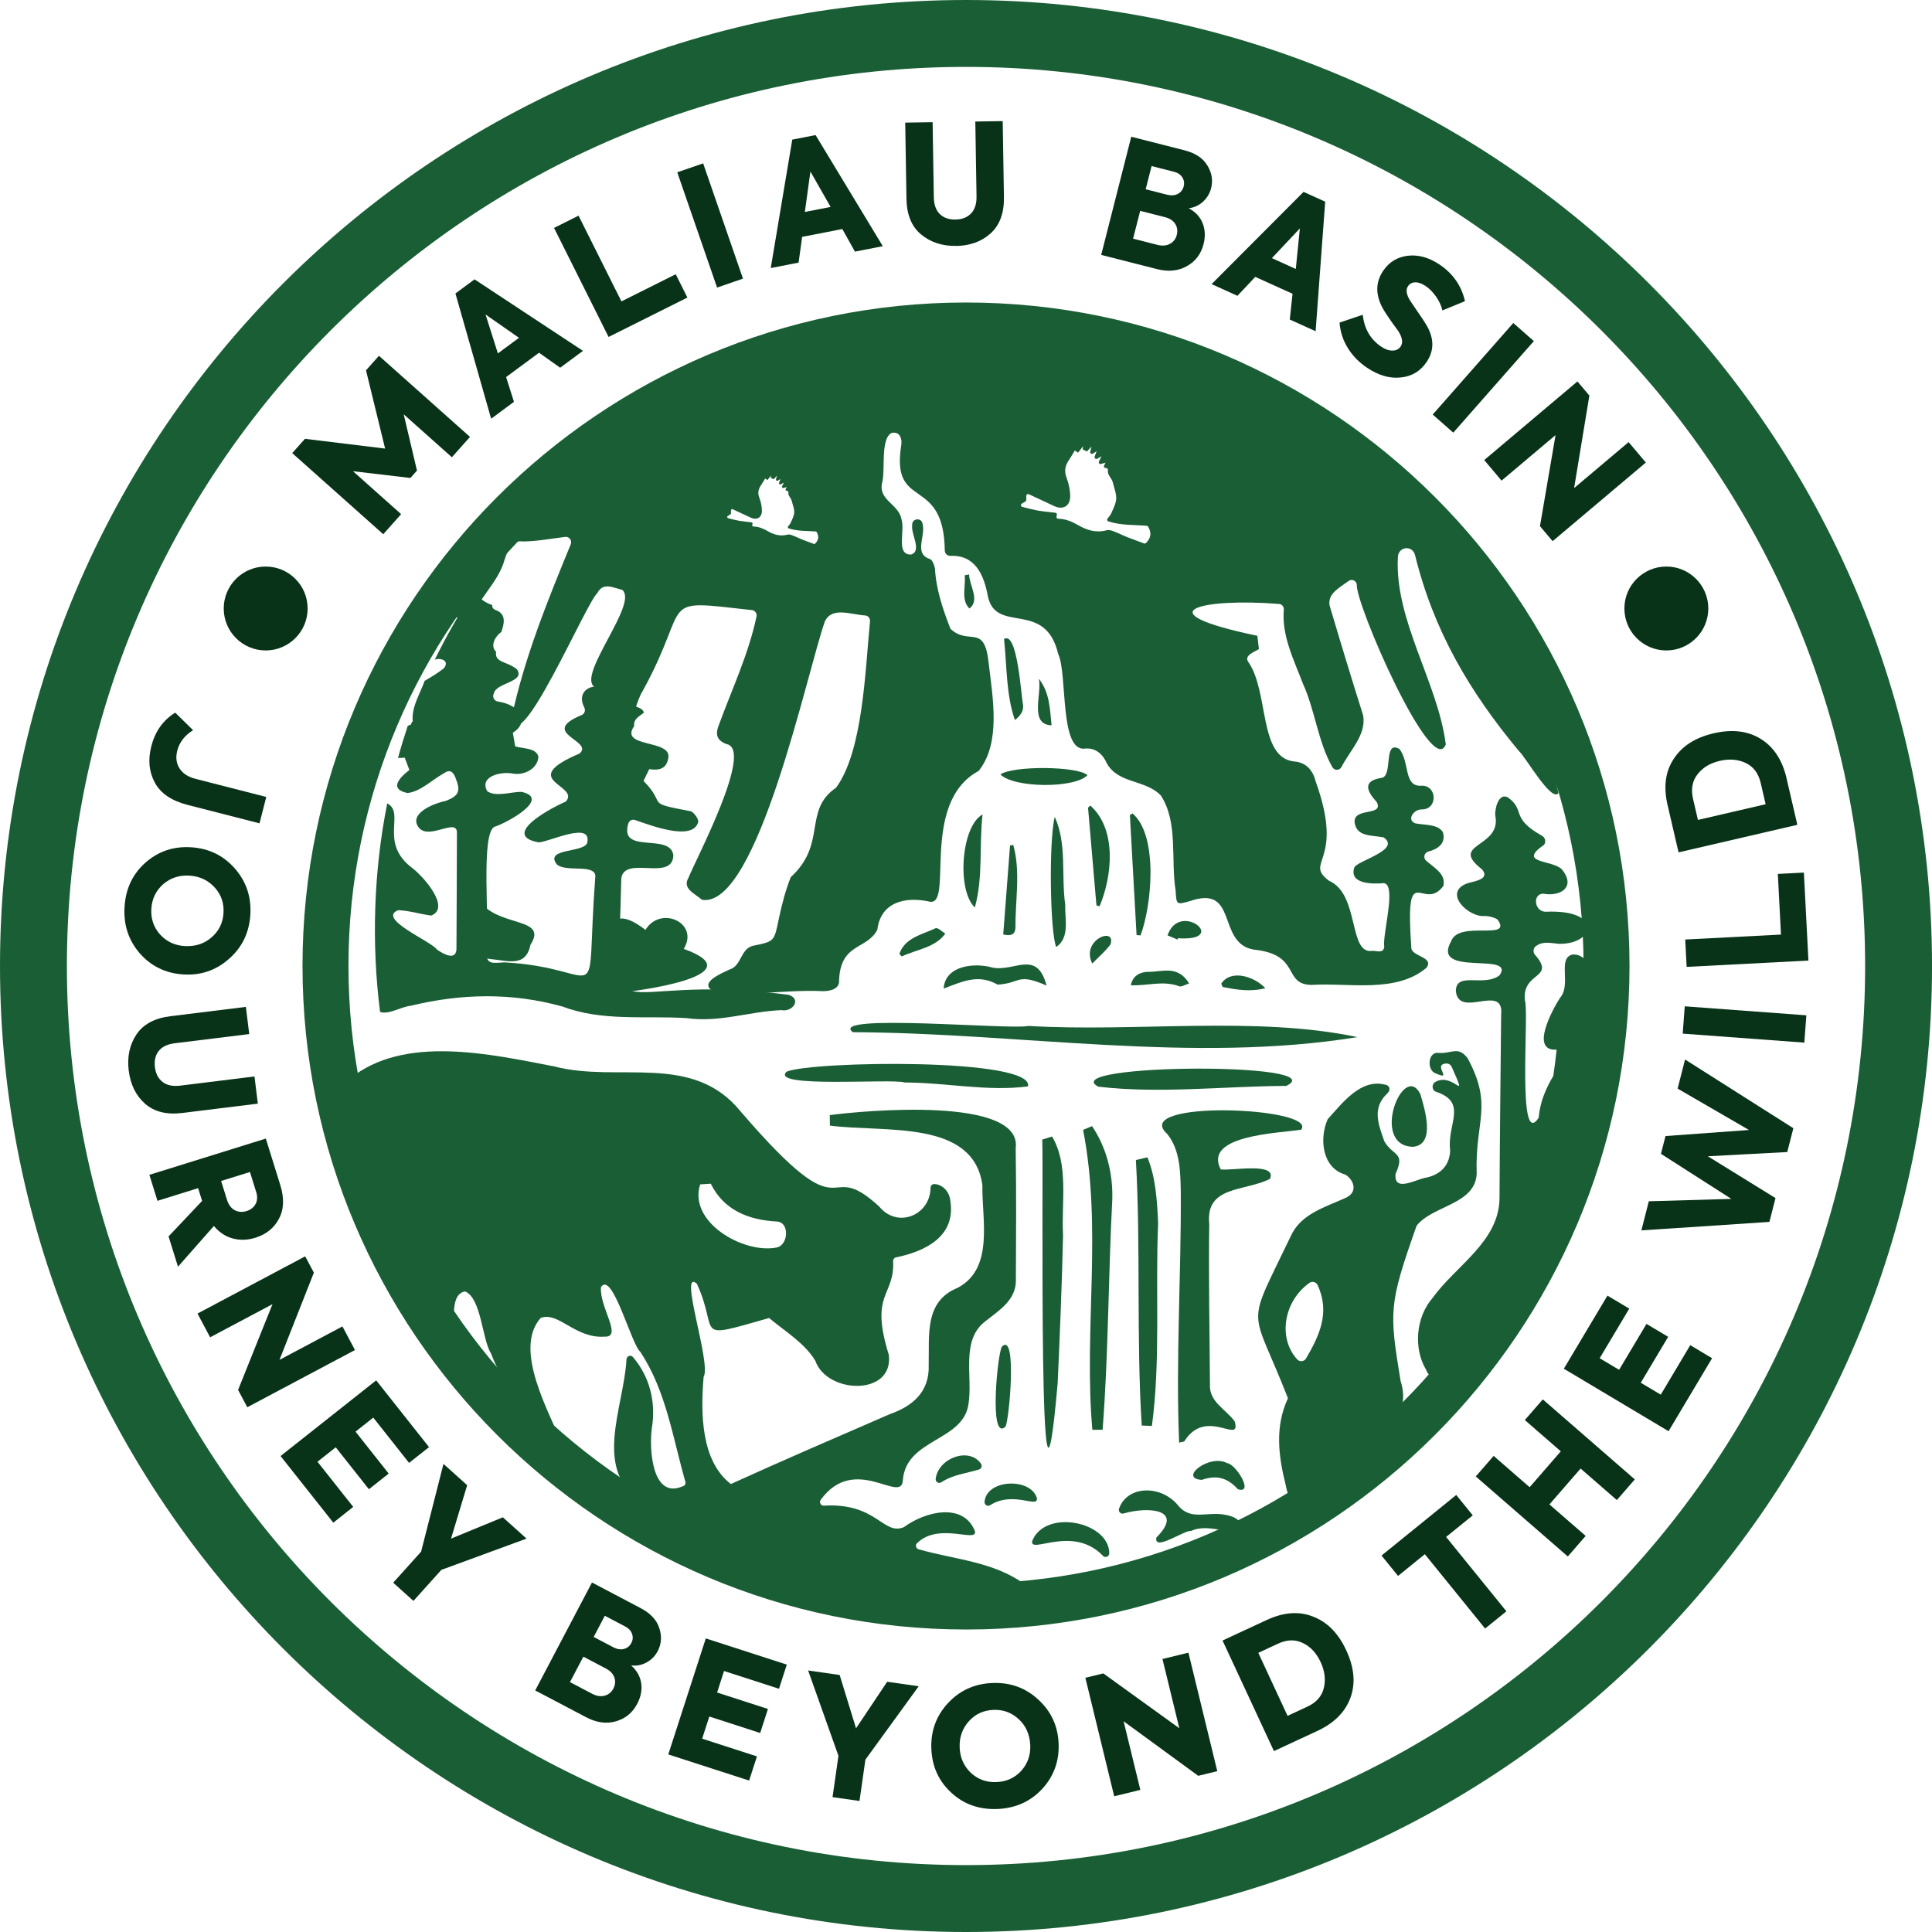 <svg xmlns="http://www.w3.org/2000/svg" id="Layer_2" data-name="Layer 2" viewBox="0 0 845.07 845.07"><defs><style>      .cls-1 {        fill: #1a5e35;      }      .cls-2 {        fill: #093318;      }    </style></defs><g id="Layer_1-2" data-name="Layer 1"><g><path class="cls-1" d="M667.61,298.65c-23.33-46.25-59.33-85.03-103.45-111.78-11.74-7.11-24.06-13.4-36.85-18.73-32.56-13.53-68.28-21.02-105.74-21.02-44.43,0-86.42,10.55-123.58,29.24h-.02c-6.9,3.48-13.61,7.21-20.15,11.23-32.88,20.13-61.19,47-83.04,78.67.69,1.52,2.09,2.51,3.89,3.32,2.25.95,4.76,1.76,6.91,2.9,2.74-10.17,12.41-17.46,15.13-27.68,1.38-3.97,2.73-8.63,7.96-7.96,6.19-.02,12.39-1.26,18.61-2,1.72-.2,3.04,1.6,2.37,3.24-10.08,24.54-20.31,49.61-25.88,75.91,3.08,19.1,32.6-50.4,37.54-54.61,2.45-4.72,6.56-2.45,10.85-1.36,7.25,5.77-19.36,36.63-12.37,42.28,2,2.53.89,4.84-.38,7.11,0,1.4-1.09,2.9-.81,4.23.04,0,.16.51.16.57,2.79,3.85,8.91,2.88,12.55,5.71,1.24-1.56,2.85-.2,3.79.93,2.23-5.37,3.06-11.81,6.1-16.76,21.87-39.89,5.26-39.95,47.69-35.23,1.32.12,2.29,1.42,2.02,2.79-3.51,16.5-10.55,31.34-16.34,47.08-1.82,4.5-1.17,7.01,3.16,8.73,12.29,2.09-13.45,50.52-16.58,58.48-2.9,4.84,2.96,6.97,5.91,9.64,24.3,3.99,46.05-100.19,53.76-121.8,3.12-6.48,11.2-2.98,17.62-2.57,1.28.08,2.19,1.2,2.11,2.51-2.11,21.45-3.04,56.66-14.82,72.81-14.66,10.05-3.77,24.42-19.85,39.14-2.31,5.83-3.92,12.03-5.22,18.24-2.05,9.98-1.88,9.88-11.42,11.8-5.47,1.48-4.82,8.83-10.22,10.39-3.34,1.62-13.29,5.65-7.35,9.25,15.39,2.82,32.22-.6,47.97.18,2.71.08,6.82-.57,7.35-3.69.2-17.68,12.07-14.09,16.77-23.18,1.48-12.13,12.21-14.54,22.5-12.35,11.42,3.2-4.44-42.93,21.79-57.08,9.88-12.27,6.16-32.05,4.44-46.88-1.83-18.12-8.55-7.67-16.75-15.29-3.32-8.55-6.3-17.21-6.78-26.49-.33-1.56-1.22-3.81-2.25-4.07-7.17-2.29-1.7-10.08-3.18-15.39-.42-2.96-4.86-2.35-4.52.63-.67,3.75,4.43,11.32-.5,12.82-6.72.22-2.61-10.14-4.15-15.27-1.09-6.8-10.19-8.36-8.54-16.02,1.58-5.31-.87-19.14,4.11-21.87,3.75-.89,4.88,2.57,4.19,5.97-4.21,28.19,18.71,12.27,19.14,45.48.04,1.34,1.17,2.35,2.47,2.29,10.71-.43,14.64,7.96,16.48,18.14,3.83,16,24.99,1.04,30.64,24.71,4.17,8.79.44,42.99,11.8,41.45,3.81-.38,6.86,1.6,8.79,5.04,4.66,10.75,17.23,8,24.36,15.53,7.62,11.72,4.25,27.92,6.4,41.37.41,6.42.3,6.42,6.24,4.78,21.34-7.41,11.64,18.22,27.78,21.18,21.12,2.11,12.63,15.13,25.29,15.47,16.36-1.05,36.9,3.79,50.38-7.43,3.65-4.68-6.22-5.02-6.56-8.61-2.85-40.5,5.08-15.21,14.03-27.27,1.1-5.2-3.67-7.64-7.57-11.04-1.38-1.18-.83-3.5.93-3.97,4.27-1.05,7.86-3.67,6.42-8.47-2.16-3.58-7.75-3.06-12.01-3.86-4.13-1.48-.61-6.36,2.88-6.1,7.23-.14,6.58-11.2-.83-10.35-7.17-.12-4.5-9.92-8.99-16.06-7.29-4.21-2.77,11.52-7.75,12.57-8.4,1.27-6.85,5.57-2.29,10.55,3.51,6.52-10.77,2.06-9.58,9.31,1.09,5.87,6.97,5.18,12.64,6.19,7.92,5.55-12.07,10.31-12.86,13.29-2.25,7.09,7.73,7.21,13,6.74,5.69.75-.81,22.82.14,27.88-.41,3.02-3.34,1.66-5.2,1.72-10.65,1.76-5.41-24.81-19.04-30.7-11.15-8.44,7.11-7.76-5.77-43.4-1.23-4.96-4.19-8.3-9.39-8.73-15.69-1.64-10.89-30.33-20.05-43.49-2.14-2.94,2.96-4.52,4.62-5.67-.34-2.79-.38-3.02-.69-5.81-51.39-10.75-23.28-16.5,9.21-13.95,1.4-.06,2.47,1.15,2.37,2.51-.97,11.4,4.29,21.7,8.36,32.38,5.34,11.72,6.56,25.39,12.86,36.49.89,1.6,3.16,1.58,3.99-.04,4.11-7.8,10.91-14.19,9.5-22.54-5.06-16.06-9.96-32.13-14.72-48.25-.77-5.12,4.29-7.55,8.32-10.57,1.34-.99,3.18-.28,3.6,1.34-.95,8.06,32.99,85.72,38.94,70.16-3.44-27.15-22.57-54.43-20.94-82.19.12-1.89,1.54-3.44,3.4-3.65h.04c1.86-.2,3.56,1.05,4.03,2.93,8.14,33.09,23.71,59.65,45.42,85.75,2.98,2.57,14.09,22.44,17.33,18.49-2.53-12.74-6.78-29.73-14.13-48.25M356.55,237.8c-.12.14-.35.18-.55.12-1.68-.65-3.5-1.26-5.3-2-1.34-.51-2.63-1.22-3.99-1.7-.69-.3-1.54-.55-2.19-.38-3.2.89-6.06.02-8.77-1.56-1.92-1.11-3.87-1.92-6.19-1.98-.36-.04-.63-.34-.51-.69l.12-.49c.08-.28-.14-.63-.46-.65-1.9-.24-3.71-.38-5.47-.69-1.6-.3-3.16-.71-4.74-1.11-.47-.14-.57-.77-.14-1.01l1.11-.67c.14-.1.26-.28.26-.46v-1.29c0-.41.41-.65.77-.49,2.69,1.27,5.26,2.45,7.81,3.64,2.75,1.29,5,0,4.96-3.1-.04-1.92-.47-3.87-1.15-5.63-.81-2.09-.39-3.75.77-5.43.59-.89,1.13-1.84,1.8-2.93.24.2.53.39.99.69.43-.59.87-1.15,1.58-2.02-.06.38-.12.67-.18.97.67.36.65.34,1.31.69.39-.47.87-.93,1.42-1.54-.16.63-.26,1.09-.38,1.58-.14.43.38.81.77.57.39-.22.73-.44,1.18-.69-.2.55-.38,1.07-.61,1.62-.18.47.33.91.77.67.43-.28.83-.5,1.32-.75-.28.55-.53,1.02-.77,1.58-.22.46.18.89.61.77l1.44-.39-.47.85c-.18.38.1.81.49.81h.14c.38,0,.57.32.55.67-.24,1.48,1.23,2.47,1.5,3.79.38,1.68,1.11,3.32,1.05,4.96-.06,1.52-.91,3.04-1.54,4.52-.22.49-.61.95-1.15,1.58-.22.3-.1.77.26.89,4.05,1.3,8.02,1.05,11.83,1.34.18.04.34.12.42.27,1.06,1.86.91,3.42-.67,5.04M501.25,237.51c-.22.22-.51.3-.79.2-2.41-.91-5.02-1.82-7.55-2.82-1.92-.77-3.75-1.74-5.69-2.45-.97-.38-2.17-.77-3.14-.51-4.5,1.26-8.58.04-12.43-2.19-2.73-1.58-5.49-2.77-8.81-2.85-.5-.02-.87-.47-.73-.99l.18-.67c.12-.44-.18-.89-.65-.95-2.67-.32-5.24-.53-7.78-.97-2.23-.44-4.47-1.01-6.74-1.6-.63-.18-.77-1.07-.18-1.42l1.58-.93c.22-.14.38-.39.38-.65v-1.84c0-.55.57-.93,1.09-.71,3.83,1.8,7.43,3.5,11.07,5.18,3.93,1.86,7.13,0,7.05-4.43-.04-2.67-.65-5.49-1.6-7.98-1.15-2.98-.57-5.34,1.09-7.75.85-1.26,1.6-2.59,2.53-4.13.36.26.79.53,1.42.95.61-.77,1.24-1.58,2.23-2.85-.08.52-.16.99-.22,1.4.95.47.89.44,1.84.95.57-.65,1.24-1.32,2.02-2.17-.24.89-.38,1.56-.53,2.23-.2.65.53,1.19,1.13.85.53-.35,1.04-.65,1.64-1.01-.28.79-.53,1.5-.83,2.31-.26.65.46,1.28,1.07.95.63-.38,1.21-.69,1.9-1.07-.39.79-.73,1.48-1.11,2.27-.3.57.24,1.27.87,1.09l2.04-.59-.63,1.22c-.28.53.1,1.15.65,1.15h.26c.49,0,.81.47.73.95-.34,2.11,1.76,3.52,2.17,5.43.53,2.35,1.56,4.7,1.46,7.01-.1,2.17-1.28,4.33-2.17,6.42-.32.75-.89,1.36-1.62,2.27-.34.41-.16,1.09.33,1.24,5.75,1.86,11.42,1.46,16.83,1.94.24.02.48.16.6.38,1.52,2.61,1.34,4.86-.93,7.13"></path><path class="cls-1" d="M569.17,494.13c7.43-9.95-75.48-13.25-58.6,1.89,5.64,7.06,5.73,16.45,5.91,25.1.24,36.63-2.25,73.35-.72,109.9,1.3-.36,2.08-.32,2.34-.68,9.48-15.04,24.98,1.94,21.96-8.61-3.93-5.42-11.27-8.53-10.82-16.21-.14-23.42-.64-46.83-.31-70.24-1.71-16.75,15.51-14.05,26.56-19.62,3.37-7.51-17.27-3.4-21.54-4.17-7.74-14.91,24.83-15.77,35.2-17.35"></path><path class="cls-1" d="M449.78,448.75c-7.08,1.83-88.01-5.67-76.73,2.74,72.98.3,148.62,13.84,220.7,2.15-44.33-9.39-96.94-2.11-143.96-4.89"></path><path class="cls-1" d="M282.32,406.74c-19.72-15.29-17.19,8.2-18.6,21.8-.32,5.54.42,6.39,5.93,5.76,10.03-.7,61.05-7.89,29.43-19.24,6.95-11.4-10.12-19.18-16.76-8.32"></path><path class="cls-1" d="M473.75,494.21c8.46,43.18.22,87.64,4.05,131.19,2.75-.01,1.74,0,4.49-.02,2.58-33.43,2.48-67.2,4.23-100.69.36-11.37-2.54-22.79-8.86-32.12-2.17.91-1.74.73-3.91,1.65"></path><path class="cls-1" d="M460.17,497.11c-2.28.72-1.99.63-4.27,1.35.59,14.22-1.88,205.16,6.72,106.66,1.01-21.62,1.86-43.25,2.37-64.89-.8-14.05,2.63-30.74-4.83-43.13"></path><path class="cls-1" d="M501.89,506.21c-2.87.68-2.16.51-5.04,1.19,2.16,38.57.14,77.57,2.55,116.14,2.68.11,1.77.07,4.45.18,3.9-29.07,1.43-59.36,2.73-88.66-.47-9.66-.98-19.84-4.69-28.84"></path><path class="cls-1" d="M344.12,468.73c-7.98,7.42,46.33,2.92,51.55,4.76,17.88,0,36.29,4.05,53.99,1.7,2.81-12.58-94.22-11.1-105.54-6.46"></path><path class="cls-1" d="M480.38,475.31c27.05,3.19,55.02-.22,82.24-.33,21.67-10.49-100.98-9.74-82.24.33"></path><path class="cls-1" d="M495.39,355.81c-.39.23-.78.45-1.17.68.97,17.5,1.94,35,2.92,52.5.58.06,1.15.11,1.73.17,4.92-13,7.88-43.57-3.47-53.34"></path><path class="cls-1" d="M617.97,501.62c10.03-.81,5.35-16.14,3.3-23.04-7.39-14.72-22.19,22.49-3.3,23.04"></path><path class="cls-1" d="M461.36,357.33c-2.65,10.38-2.07,50.6.64,56.9,6.08-4.22,3.72-12.24,3.93-18.57-1.81-12.83.86-26.38-4.57-38.33"></path><path class="cls-1" d="M412.76,432.4c8.27-3.08,15.06-6.52,23.61-1.72,10.28-.58,8.29-5.31,21.42.41-4.28-15.95-13.9-5.92-23.68-7.86-7.49-2.18-20.68-1.16-21.35,9.17"></path><path class="cls-1" d="M476.88,352.34c-.32.32-.64.64-.96.96,1.22,14.24,2.45,28.48,3.67,42.72.45.14.91.27,1.36.41,5.57-13.13,7.66-33.76-4.07-44.09"></path><path class="cls-1" d="M451.5,674.02c-1.24,6.12,17.74-7.36,31.05,6.61,1.06.93,2.67.16,2.66-1.27-.16-13.82-28.04-19.52-33.7-5.34"></path><path class="cls-1" d="M426.4,396.95c3.73-13.51,1.79-26.81,3.38-40.71-9.42,5.18-11.34,33.14-3.38,40.71"></path><path class="cls-1" d="M439.82,624c1.63-2.93,5.14-41.63-1.54-35-1.89,2.23-5.88,42.12,1.54,35"></path><path class="cls-1" d="M475.66,339.05c-4.3-3.96-32.5-4.2-38.06-.32,5.77,5.99,32.57,6.22,38.06.32"></path><path class="cls-1" d="M447.51,308.42c-.91-4.22-2.45-32.65-8.33-28.91,1.25,11.67.87,24.45,4.75,35.44,2.05-1.58,3.93-3.75,3.58-6.53"></path><path class="cls-1" d="M438.82,408.74c3.6.82,5.27-.04,5.36-3.19-.11-12,2.31-24.23-.97-35.96-.47.08-.94.16-1.41.24-.99,12.91-1.98,25.82-2.98,38.9"></path><path class="cls-1" d="M536.82,640.01c-7.82-4.27-21.56,6.69-11.15,7.29,6.92-2.36,11.46-.65,15.82,4.12,7.25,2.17-.95-11.09-4.67-11.41"></path><path class="cls-1" d="M430.65,656.93c-.09,1.21,1.17,2.07,2.26,1.56,10.35-6.73,21.56,1.71,20.6-3.35-2.91-8.98-22.1-8.12-22.86,1.79"></path><path class="cls-1" d="M409.27,646.77c-.19,1.36,1.29,2.35,2.42,1.61,5.22-3.41,10.74-3.84,16.6-5.64,1.04-.32,1.42-1.61.79-2.52-5.14-7.4-18.51-2.58-19.81,6.55"></path><path class="cls-1" d="M502.57,425.08c-3.22-.01-6.99,1.17-7.95,5.87,7.17.35,14.04-2.23,21.29.48,1.04.28,2.41-.69,4.22-1.28-4.9-8.1-11.77-5.05-17.57-5.07"></path><path class="cls-1" d="M409.25,406.01c-5.92,2.8-13.55,4.18-15.86,11.26.34.36.68.72,1.02,1.08,6.41-3.01,14.78-3.89,19.07-9.99-1.43-.84-3.24-2.72-4.22-2.35"></path><path class="cls-1" d="M553.46,432.26c-4.66-5.12-15.06-8.5-19.3-1.96.23.48.46.96.68,1.43,5.9,1.13,11.81,2.24,18.62.53"></path><path class="cls-1" d="M510.69,409.13c1.45.61,2.9,1.23,4.35,1.84.07-.19.14-.38.2-.57,22.95,1.52.76-16.77-4.55-1.27"></path><path class="cls-1" d="M459.96,317.25c-.73-7.3-.83-14.34-5.56-20.37,1.47,6.48-4.37,20.06,5.56,20.37"></path><path class="cls-1" d="M477.76,421.46c2.84-2.91,5.74-5.36,7.96-8.34,2.73-8.11-13.17-2.12-7.96,8.34"></path><path class="cls-1" d="M424.03,266.16c4.74-3.62,0-9.95-.15-14.89-.64.13-1.28.25-1.92.38.56,4.86-1.76,10.75,2.07,14.51"></path><path class="cls-1" d="M205.47,407.15c-.09,9.88.75,10.94,8.71,12.3,8.04.73,15.77,3.88,17.87-6.24,7.58-11.74-12.46-7.85-21.13-17.73-6.35-4.67-4.68,9.7-5.46,11.66"></path><path class="cls-1" d="M341.82,441.84c-14.07.57-27.21,5.55-41.61,3.48-18.39-1.1-36.67,1.52-54.21-5.06-22.17-6.19-44.39-5.67-66.3-.34-4.17.38-9.62,4.01-13.46,2.71-3.81-30.03-2.8-61.6,3.14-91.22,8.14,4.25-3.97,17.19,11.09,28.37,4.78,3.72,16.83,17.23,8.16,20.69-4.94-.63-9.5-2.16-14.46-2.35-9.5,3.72,14.5,13.61,16.89,17.17,2.88,2.06,8.85,5.39,8.6-.87.06-17.09.2-33.45.2-50.52-.39-6-12.11,3.48-16.56-1.78-4.78-5.85,5.34-10.49,11.8-11.83,5.71-2.31,6.46-4.21,4.17-10.02-1.15-2.87-2.49-3.97-5.49-1.8-4.9,2.73-9.9,7.81-15.57,8.4-7.88-1.68-3.97-6.3.85-10.08-1.07-2.77-.99-2.61-2.03-5.39-1.01.1-1.96.12-2.94.14,1.28-4.74,2.73-9.42,4.27-14.07.45-.16.93-.38,1.4-.55.16-.42.32-.83.46-1.24h.33c-.33-2.98.34-5.81,1.35-8.58.04-.08.08-.18.1-.25.28-.67.53-1.34.81-2.02.06-.16.14-.3.2-.46.71-1.68,1.48-3.34,2.15-5.02,0-.04.02-.08.04-.1.18-.47.35-.95.51-1.42.04-.02.08-.04.12-.06v-.02c2.85-1.66,5.83-3.44,8.26-5.39,2.71-3.24-1.11-4.8-3.89-3.83v-.02c4.88-9.96,10.33-19.56,16.36-28.8.06-.08.1-.16.16-.24.69.2,1.36.45,2.08.57,1.36,2.29,4.03,3.75,6.52,4.64-.22,1.4,1.01,2.06,2.13,2.41,4.05,1.86,3.04,5.91,1.84,9.35-2.63,1.76-5.06,6.05-2.29,8.67-.73,4.82,4.64,4.05,9.09,7.61,3.97,5.69-9.05,5.73-10.08,10.61-.77,1.44.12,3.24,1.7,3.5,10.85,1.68,13.63,9.39,6.62,13.67.51,2.98.49,2.96,1.01,5.97,3.42,1.05,9.37.59,10.17,4.62-.39,5.22-6.32,8.24-11.34,7.25-5.1-.95-14.64,1.24-11.06,7.72,3.77,2.73,10.59.18,15.07.32,13.08,2.9-6.64,13.63-11.64,15.17-6.56,1.95-2.19,43.21-3.79,52.73-.16,7.23.89,7.21,7.78,6.66,45.95,2.41,35.19,24.54,39.89-37.97-.67-5.2-13.16-1.26-16.93-4.96-5.29-7.04,11.54-4.96,13.32-9.21,2.45-9.98-16.48-.53-21.18-.34-15.57-2.85,1.88-13.4,11.86-17.86,6.6-7.25-21.89-9.13,5.99-21,6.64-5.59-18.19-8.91.85-16.79,1.29-.47,1.88-2,1.29-3.26-3.64-6.8,2.45-11.44,10.31-8.32,1.17,6.9,10.19,6.01,14.76,9.01.41.36.89.95.93,1.52-1.94,1.48-4.66,2.82-4.21,5.79-6.8,9.78,16.69,5.61,14.9,14.11-.83,4.94-4.39,5.35-8.32,4.76-1.31,2.67-1.21,2.49-2.51,5.16,10.77,10.87-.35,9.31,20.8,13.29,1.58.83,3.46,3.6,3.1,4.76-2.41,8.24-19.64,1.82-27.6-.95-1.24-.46-2.59.28-2.96,1.56-4.11,13.73,18.41,3.79,19.72,13.87-.4,11.7-21.38-.16-22.78,10.1-1.58,74.41-9.23,40.09,73.18,50.93,5.89,1.9,1.68,7.63-3.06,6.7"></path><path class="cls-1" d="M448.03,692.81c-13.87-9.84-29.95-10.53-46.21-15.13-1.26-.36-1.62-2.08-.51-2.85,9.54-9.15,26.55.28,25.11-5.15-5-12.55-21.62-8.68-31.08-1.68-9.13,3.72-11.76-10.77-34.97-9.42-1.34.1-2.19-1.48-1.36-2.59,14.94-20.41,35.23,2.13,35.9-8.46,1.32-18.43,26.71-16.95,28.75-33.67,1.86-11.95-3.56-27.86,7.49-36.04,5.83-4.6,13.16-9.15,13.2-17.54.1-19.28.22-38.58-.08-57.91,3.2-23.07-66.78-16.57-81.32-14.62.04,2.71.02,1.94.06,4.6,24.2,3.1,62.69-2.77,66.7,26.02-.28,15.13,5.23,36.33-10.77,44.91-14.62,5.89-12.43,20.47-12.72,33.79.41,11.62-6.9,17.96-17.01,21.48-23.26,10.1-46.39,20.05-69.51,30.56-13.12-10-13.28-31.08-11.93-46.88,3.51-5.65-11.18-47.75-2.96-40.74,10.13,22.11-2.59,24.74,31.61,15.01,6.68,5.65,15.59,10.95,20.23,18.75,5.18,14.64,34.36,15.39,32.13-2.63-8.52-27.34,2.59-25.37,1.88-40.98-.04-.79.49-1.5,1.26-1.66,13.12-2.67,26.04-9.35,23.81-24.36-.3-4.47-3.56-7.59-7.01-7.7-.91-.06-1.68.67-1.68,1.56-.14,12.15-14.48,18.02-22.5,8.24-24.91-22.98-12.13,14.82-60.52-41.49-21.1-26.14-53.7-12.47-81.44-19.74-28.08-5.41-65.83-14.06-89.62,5.4,7.47,39.75,23.21,76.42,45.3,108.21.49-5.32-.65-14.3,5.21-15.21,7.07,2.98,7.39,20.9,11.28,27.09,6.66,17.17,17.33,30.35,31.89,41.35-6.4-15.67-22.35-43.07-10.14-56.86,7.84-2.94,15.04,9.11,27.97,8.18,8.04.38-2.35-12.92-1.6-21.67,4.94-7.37,13.26,25.11,17.21,28.31,11.32,17.19,14.09,37.24,19.7,56.82.28.93-.3,1.88-1.25,2.03-13.34,5.79-14.66-16.44-13.41-25.45,1.9-11.34-.93-22.57-8.3-31.14-.93-1.09-2.69-.41-2.79,1.01-1.15,21.48-15.63,49.47,8.08,63.23,36.04,19.83,76.22,35.54,117.5,39.31,6.56.61,13.16.91,19.78.85,4.27,0,8.51-.16,12.8-.47,3.4-.95,19.1.38,15.84-4.66M306.25,518.06c2.27-.14,2.39-.14,4.66-.3,5.61,11.46,16.3,15.86,28.87,16.54,5.83.3,5.02,10.63-.24,11.4-14.38,2.73-38.58-11.1-33.29-27.64"></path><path class="cls-1" d="M536.17,662.63c-8-1.74-15.27,2.86-20.97-4.27-7.54-9.03-22.24-8.59-25.72,1.54-.42,1.21.65,2.41,1.88,2.13,10.78-3.13,26.96-2.03,14.44,10.51-1.15,6.3,12.25-3.35,15.15-2.87,8.07-4.01,21.57,3.3,21.9-.06.87-4.27-2.49-6.2-6.67-6.98"></path><path class="cls-1" d="M641.96,462.89c-4.41-5.71-6.93-1.68-13.36-2.39-4.09.2-4.31,7.41-.95,8.87,8.55,3.81-1.4-3.68,4.88-4.19,1.05-.06,2.02.51,2.45,1.46,7.41,16.87.95,2.11-7.11,6.58-1.8.97-1.62,3.85.38,4.36,13.93,4.78,4.57,14.13,6.06,25.59-.2,6.34-3.95,10.43-10.16,11.87-4.29.46-14.56,6.93-13.73-1.54,4.41-9.76-1.01-7.59-4.9-14.27-2.41-7.07-5.69-14.42,1.31-20.98,1.78-1.68.87-3.71-1.19-3.87-10.55-2.53-18.37,7.98-24.89,15.15-3.81,8.57-2.39,21.44,7.72,24.24,3.91,2.47,5.63,7.88-.1,10.27-8.77,4.01-19.34,6.9-23.73,16.55-20.09,42.05-17.62,29.1-1.28,71.01-5.83,12.54-4.15,25.27-.99,37.93,1.27,6.96,3.4,7.19,7.41,5.16.95-.47,1.99-1.09,3.16-1.76.27-.3.57-.6.87-.87t.02-.02c4.44-4.38,11.08-8.54,17.66-13.02.87-.6,1.74-1.19,2.59-1.8,5.18-3.62,10.16-7.51,13.81-11.89.95-1.15,1.82-2.33,2.57-3.56,3.14-5.12,4.36-10.91,2.17-17.72-5-30.66-5.2-33.33,6.99-67.89,6.91-8.91,25.69-9.25,26.3-22.78-.83-23.21,7.33-29.54-3.97-50.52M571.27,594.2c-.83,1.38-2.75,1.62-3.85.41-8.5-9.21-6.06-25.37,5.37-33.49,1.23-.85,2.9-.35,3.54.99,5.55,11.87.83,22.07-5.06,32.08"></path><path class="cls-1" d="M688.06,417.46c-7.18,1.42-.48,13.15-5.73,19.06-3.24,5.01-13.28,23.42-1.45,22.59-.4,3.83-.88,7.67-1.45,11.49l-.02.02h0c-3.22,5.51-5.77,11.22-6.39,18.31-9.57,14.52-4.11-46.55-6-51.25-1.56-12.86,14-9.33,4.2-20.28-.88-1.32-.39-3.15,1.02-3.84,2.92-1.96,6.26-1,9.6-.73,14.97.32,18.95-13.33-1.29-14.05-1.38-.06-2.85-.06-4.44.02-5.53-.06-5.9-9.26.22-7.7,6.79.66,12.86-3.38,6.9-10.79-4.34-4.39-19.78-2.51-7.85-10.8.94-1.27.55-3.19-.94-3.95-14.1-7.96-6.97-11.1-14.88-16.76-4.07-2.22-5.8,5-5.52,7.94,2.93,14.2-20.6,12.05-5.84,23.48,3.92,4.51-3.8,5.27-6.55,6.21-10.68,4.03.79,15.13,8.06,14.23,1.92.14,3.74.55,5.32,1.54,6.86,9.56-16.83.16-20.26,9.44-9.08,16.05,28.36,4.42,21.16,14.95-6.79,5.29-19.01-1.81-19.13,6.85,1.24,12.56,21.33-3.87,19.81,10.57-.23,26.67-.6,53.35-.71,80.02-.12,19.06-19.19,29.62-29.27,43.69-7.27,8.33-8.47,21.94-2.89,31.34,4.46,12.49,21.03-19.61,25.88-24.37,23.94-35.81,39.77-75,45.89-117.97.73-8.86,5.62-39.48-7.44-39.23"></path><path class="cls-1" d="M422.54,712.75c-160.03,0-290.22-130.19-290.22-290.22S262.51,132.32,422.54,132.32s290.22,130.19,290.22,290.22-130.19,290.22-290.22,290.22M422.54,152.41c-148.95,0-270.12,121.18-270.12,270.12s121.18,270.12,270.12,270.12,270.12-121.18,270.12-270.12-121.18-270.12-270.12-270.12"></path><path class="cls-1" d="M422.54,845.07C189.55,845.07,0,655.52,0,422.54S189.55,0,422.54,0s422.54,189.55,422.54,422.54-189.55,422.53-422.54,422.53M422.54,29.26C205.68,29.26,29.26,205.68,29.26,422.54s176.42,393.27,393.28,393.27,393.28-176.42,393.28-393.27S639.39,29.26,422.54,29.26"></path><polygon class="cls-2" points="175.46 224.89 167.64 233.68 127.82 198.19 133.39 191.94 168.45 196.21 160.09 161.98 165.76 155.62 205.58 191.11 197.65 200 176.58 181.22 182.39 205.83 179.51 209.07 154.4 206.11 175.46 224.89"></polygon><path class="cls-2" d="M255.01,153.46l-9.99,7.38-9.24-6.55-14.4,10.64,3.43,10.84-9.98,7.38-15.62-54.78,8.36-6.18,47.43,31.28ZM227.01,147.76l-14.62-10.19,5.39,17.01,9.23-6.82Z"></path><polygon class="cls-2" points="300.67 130.15 266.2 147.39 242.34 99.69 253.06 94.33 271.82 131.83 295.57 119.95 300.67 130.15"></polygon><rect class="cls-2" x="304.62" y="71.96" width="11.98" height="53.34" transform="translate(-15.18 106.83) rotate(-19.06)"></rect><path class="cls-2" d="M386.14,107.68l-12.18,2.38-5.53-9.88-17.57,3.43-1.55,11.26-12.18,2.38,9.41-56.18,10.2-1.99,29.41,48.61ZM363.31,90.51l-8.83-15.48-2.43,17.68,11.26-2.2Z"></path><path class="cls-2" d="M418.19,107.56c-6.06.1-11.17-1.58-15.31-5.02-4.15-3.44-6.28-8.66-6.39-15.63l-.54-33.27,11.98-.19.53,32.77c.05,3.27.92,5.74,2.61,7.4,1.69,1.66,4,2.46,6.93,2.41,2.84-.05,5.08-.94,6.74-2.67,1.66-1.73,2.46-4.21,2.4-7.44l-.53-32.76,11.98-.19.54,33.27c.11,6.93-1.82,12.21-5.81,15.83-3.94,3.58-8.98,5.42-15.14,5.52"></path><path class="cls-2" d="M519.94,91.07c2.97,1.6,5,3.79,6.11,6.58,1.1,2.79,1.23,5.84.39,9.15-1.09,4.29-3.52,7.5-7.29,9.62-3.77,2.12-8.12,2.55-13.07,1.29l-24.41-6.21,13.15-51.69,23.22,5.91c4.8,1.22,8.16,3.44,10.07,6.66,1.97,3.18,2.52,6.5,1.64,9.95-.6,2.33-1.8,4.31-3.6,5.94-1.81,1.63-3.88,2.56-6.23,2.81M495.62,104.39l10.56,2.69c2.19.56,4.06.41,5.59-.44,1.53-.85,2.52-2.14,2.96-3.86.45-1.77.23-3.38-.67-4.83-.9-1.45-2.42-2.44-4.57-2.98l-10.77-2.74-3.1,12.17ZM513.5,75.13l-9.79-2.49-2.58,10.14,9.3,2.37c1.87.47,3.46.36,4.78-.35,1.32-.7,2.17-1.81,2.55-3.3.35-1.4.15-2.71-.61-3.92-.76-1.21-1.98-2.03-3.66-2.46"></path><path class="cls-2" d="M575.46,144.88l-11.31-5.12,1.22-11.26-16.31-7.39-7.79,8.28-11.31-5.12,40.22-40.34,9.47,4.29-4.19,56.66ZM566.79,117.65l1.78-17.74-12.23,13,10.45,4.74Z"></path><path class="cls-2" d="M597.9,160.82c-3.51-2.37-6.31-5.25-8.4-8.66-2.09-3.4-3.28-7.09-3.57-11.05l10.14-3.44c.68,6.14,3.38,10.8,8.09,13.97,1.72,1.15,3.36,1.73,4.94,1.71,1.57-.01,2.76-.62,3.57-1.82,1.1-1.64.75-3.87-1.05-6.71l-2.98-4.1c-1.82-2.56-3.16-4.65-4.04-6.28-3.01-5.79-2.87-11.12.41-15.99,2.58-3.83,6.17-6.03,10.78-6.58s9.25.74,13.92,3.88c5.87,3.95,9.56,9.27,11.08,15.98l-9.87,4.06c-.47-2.06-1.39-4.07-2.77-6.04-1.37-1.97-2.9-3.51-4.57-4.64-1.64-1.1-3.15-1.64-4.53-1.61-1.38.03-2.45.6-3.2,1.72-1.02,1.52-.7,3.62.97,6.31l3.14,4.64c1.97,2.84,3.2,4.68,3.68,5.52,3.7,5.97,3.83,11.51.39,16.62-2.74,4.07-6.53,6.34-11.36,6.8-4.82.53-9.74-.9-14.77-4.29"></path><rect class="cls-2" x="622.12" y="159.26" width="53.34" height="11.98" transform="translate(96.12 543.13) rotate(-48.65)"></rect><polygon class="cls-2" points="688.53 213.49 712.37 193.38 719.9 202.32 679.13 236.71 673.59 230.15 680.41 190.31 656.79 210.23 649.21 201.23 689.98 166.84 695.2 173.03 688.53 213.49"></polygon><path class="cls-2" d="M66.17,326.47c1.68-6.57,5.18-11.49,10.48-14.75l7.8,7.66c-3.66,2.29-5.97,5.28-6.91,8.96-.76,2.98-.43,5.57.99,7.78,1.42,2.2,3.74,3.72,6.96,4.54l30.98,7.93-2.95,11.54-31.4-8.04c-7.09-1.81-11.89-5.08-14.41-9.79-2.53-4.67-3.04-9.94-1.54-15.82"></path><path class="cls-2" d="M83.77,370.61c7.73.54,14.07,3.66,19.03,9.36,5,5.75,7.23,12.54,6.69,20.37-.55,7.82-3.7,14.21-9.44,19.17-5.7,5-12.39,7.24-20.07,6.7-7.68-.53-14-3.65-18.96-9.35-4.9-5.74-7.08-12.55-6.53-20.43.55-7.92,3.65-14.34,9.3-19.25,5.65-4.91,12.31-7.1,19.99-6.56M66.21,397.31c-.31,4.37.93,8.14,3.7,11.33,2.87,3.19,6.5,4.92,10.93,5.18,4.62.23,8.49-1.02,11.62-3.75,3.23-2.76,5-6.28,5.29-10.55.31-4.37-.95-8.12-3.77-11.26-2.87-3.19-6.53-4.94-10.99-5.25-4.42-.31-8.26.92-11.54,3.68-3.18,2.77-4.93,6.31-5.23,10.63"></path><path class="cls-2" d="M56.3,468.28c-.74-6.02.38-11.27,3.36-15.76,2.98-4.49,7.94-7.16,14.87-8.02l33.02-4.08,1.47,11.89-32.52,4.01c-3.25.4-5.61,1.53-7.07,3.38-1.47,1.85-2.02,4.24-1.66,7.15.35,2.82,1.47,4.96,3.37,6.42,1.9,1.46,4.45,1.99,7.65,1.6l32.52-4.02,1.47,11.89-33.02,4.08c-6.88.85-12.33-.52-16.36-4.09-3.98-3.53-6.34-8.35-7.1-14.47"></path><path class="cls-2" d="M77.85,554.05l-4.12-13.23,14.67-15.53-1.74-5.58-17.78,5.54-3.54-11.37,50.93-15.86,6.31,20.26c1.82,5.83,1.62,10.78-.59,14.85-2.12,4.04-5.55,6.79-10.28,8.27-3.4,1.06-6.69,1.17-9.88.32-3.19-.85-5.95-2.67-8.28-5.47l-15.69,17.81ZM112.08,521.46l-2.75-8.82-12.61,3.93,2.51,8.06c.71,2.3,1.86,3.87,3.43,4.71,1.58.84,3.3.97,5.19.39,1.79-.56,3.1-1.58,3.92-3.07.82-1.49.92-3.22.31-5.2"></path><polygon class="cls-2" points="122.25 594.82 149.78 580.18 155.27 590.51 108.17 615.54 104.14 607.96 119.19 570.45 91.91 584.95 86.39 574.56 133.49 549.53 137.29 556.67 122.25 594.82"></polygon><polygon class="cls-2" points="145.79 666.03 122.72 636.88 164.55 603.78 187.66 632.98 178.94 639.88 163.27 620.07 155.51 626.21 170.02 644.55 161.36 651.4 146.85 633.06 138.87 639.37 154.5 659.13 145.79 666.03"></polygon><polygon class="cls-2" points="219.95 663.68 230.31 673 193.06 686.67 180.84 700.25 171.99 692.28 184.2 678.7 193.98 640.32 204.34 649.63 197.29 673 219.95 663.68"></polygon><path class="cls-2" d="M276.06,728.46c2.51,2.24,3.98,4.86,4.41,7.82.42,2.97-.16,5.97-1.75,8.99-2.06,3.92-5.17,6.47-9.32,7.65-4.16,1.19-8.49.59-13-1.78l-22.3-11.73,24.83-47.21,21.21,11.16c4.39,2.31,7.13,5.25,8.25,8.82,1.17,3.56.94,6.91-.72,10.06-1.12,2.13-2.75,3.78-4.88,4.93-2.13,1.16-4.37,1.59-6.71,1.29M249.31,735.76l9.64,5.07c2,1.05,3.85,1.34,5.54.87,1.69-.47,2.95-1.5,3.78-3.07.85-1.61,1.01-3.23.47-4.85-.54-1.61-1.79-2.94-3.74-3.97l-9.84-5.17-5.85,11.12ZM273.5,711.46l-8.95-4.71-4.87,9.26,8.5,4.47c1.7.9,3.28,1.16,4.73.78,1.45-.38,2.53-1.25,3.25-2.61.67-1.28.78-2.59.32-3.95-.46-1.35-1.45-2.44-2.98-3.24"></path><polygon class="cls-2" points="327.67 778.83 292.31 767.4 308.72 716.65 344.15 728.11 340.74 738.68 316.7 730.91 313.66 740.32 335.91 747.51 332.51 758.02 310.26 750.82 307.13 760.51 331.1 768.26 327.67 778.83"></polygon><polygon class="cls-2" points="388.06 735.61 401.85 737.58 378.53 769.69 375.95 787.76 364.16 786.08 366.74 768 353.48 730.68 367.27 732.65 374.44 755.98 388.06 735.61"></polygon><path class="cls-2" d="M407.37,764.86c-.28-7.74,2.15-14.38,7.29-19.91,5.19-5.58,11.7-8.52,19.54-8.8,7.84-.28,14.53,2.17,20.06,7.36,5.58,5.14,8.51,11.56,8.79,19.26.28,7.69-2.15,14.3-7.29,19.84-5.19,5.49-11.73,8.37-19.62,8.66-7.93.29-14.64-2.11-20.12-7.21-5.49-5.1-8.37-11.49-8.64-19.19M435.78,779.5c4.37-.16,8-1.78,10.87-4.87,2.87-3.18,4.2-6.99,3.99-11.41-.26-4.61-1.92-8.33-4.96-11.16-3.09-2.92-6.78-4.3-11.06-4.15-4.38.16-7.98,1.81-10.8,4.94-2.87,3.19-4.22,7.01-4.06,11.49.16,4.42,1.79,8.12,4.88,11.09,3.09,2.87,6.8,4.23,11.13,4.07"></path><polygon class="cls-2" points="515.85 755.95 508.47 725.66 519.83 722.89 532.45 774.72 524.11 776.75 491.48 752.9 498.79 782.91 487.36 785.7 474.74 733.87 482.6 731.96 515.85 755.95"></polygon><path class="cls-2" d="M576.21,757.12l-18.98,8.82-22.48-48.37,19.31-8.97c7.42-3.44,14.19-3.94,20.32-1.48,6.2,2.37,11.03,7.29,14.49,14.76,3.49,7.51,4.11,14.38,1.86,20.62-2.27,6.31-7.11,11.18-14.53,14.63M550.39,722.96l12.8,27.56,8.64-4.01c3.93-1.82,6.33-4.53,7.21-8.12.9-3.65.44-7.45-1.38-11.38-1.85-3.97-4.43-6.75-7.77-8.33-3.31-1.64-6.93-1.55-10.86.27l-8.64,4.01Z"></path><polygon class="cls-2" points="649.6 712.34 623.23 679.82 611.52 689.32 604.29 680.41 636.97 653.91 644.2 662.82 632.54 672.27 658.91 704.79 649.6 712.34"></polygon><polygon class="cls-2" points="693.58 671.82 685.77 680.81 645.51 645.81 653.33 636.82 669.07 650.51 682.71 634.82 666.97 621.14 674.83 612.1 715.08 647.1 707.22 656.14 691.37 642.36 677.73 658.04 693.58 671.82"></polygon><polygon class="cls-2" points="748.88 594.09 729.84 626.02 684.03 598.69 703.11 566.71 712.65 572.4 699.71 594.1 708.21 599.16 720.19 579.08 729.67 584.73 717.69 604.82 726.43 610.03 739.33 588.39 748.88 594.09"></polygon><polygon class="cls-2" points="776.62 524.05 773.95 534.47 717.95 538.18 721.2 525.45 757.3 524.4 726.51 504.69 728.5 496.92 765.01 494.26 733.8 476.16 737.06 463.43 784.43 493.49 781.76 503.91 747.02 505.76 776.62 524.05"></polygon><rect class="cls-2" x="757.04" y="421.42" width="11.98" height="53.34" transform="translate(259.92 1176.01) rotate(-85.77)"></rect><polygon class="cls-2" points="789.03 381.67 791.02 420.16 737.75 422.92 737.13 410.95 779.01 408.79 777.64 382.26 789.03 381.67"></polygon><path class="cls-2" d="M781.44,340.39l4.73,20.39-51.96,12.05-4.81-20.74c-1.85-7.97-.94-14.7,2.73-20.19,3.6-5.57,9.4-9.29,17.42-11.15,8.06-1.87,14.92-1.06,20.57,2.42,5.7,3.52,9.48,9.26,11.33,17.23M742.7,358.64l29.6-6.86-2.15-9.28c-.98-4.22-3.14-7.12-6.47-8.72-3.39-1.63-7.19-1.96-11.42-.98-4.26.99-7.51,2.95-9.75,5.89-2.29,2.9-2.94,6.46-1.97,10.68l2.15,9.28Z"></path><path class="cls-2" d="M134.56,266.16c0-10.14-8.22-18.35-18.35-18.35s-18.35,8.21-18.35,18.35,8.22,18.35,18.35,18.35,18.35-8.22,18.35-18.35"></path><path class="cls-2" d="M747.22,266.16c0-10.14-8.22-18.35-18.35-18.35s-18.35,8.21-18.35,18.35,8.22,18.35,18.35,18.35,18.35-8.22,18.35-18.35"></path></g></g></svg>
